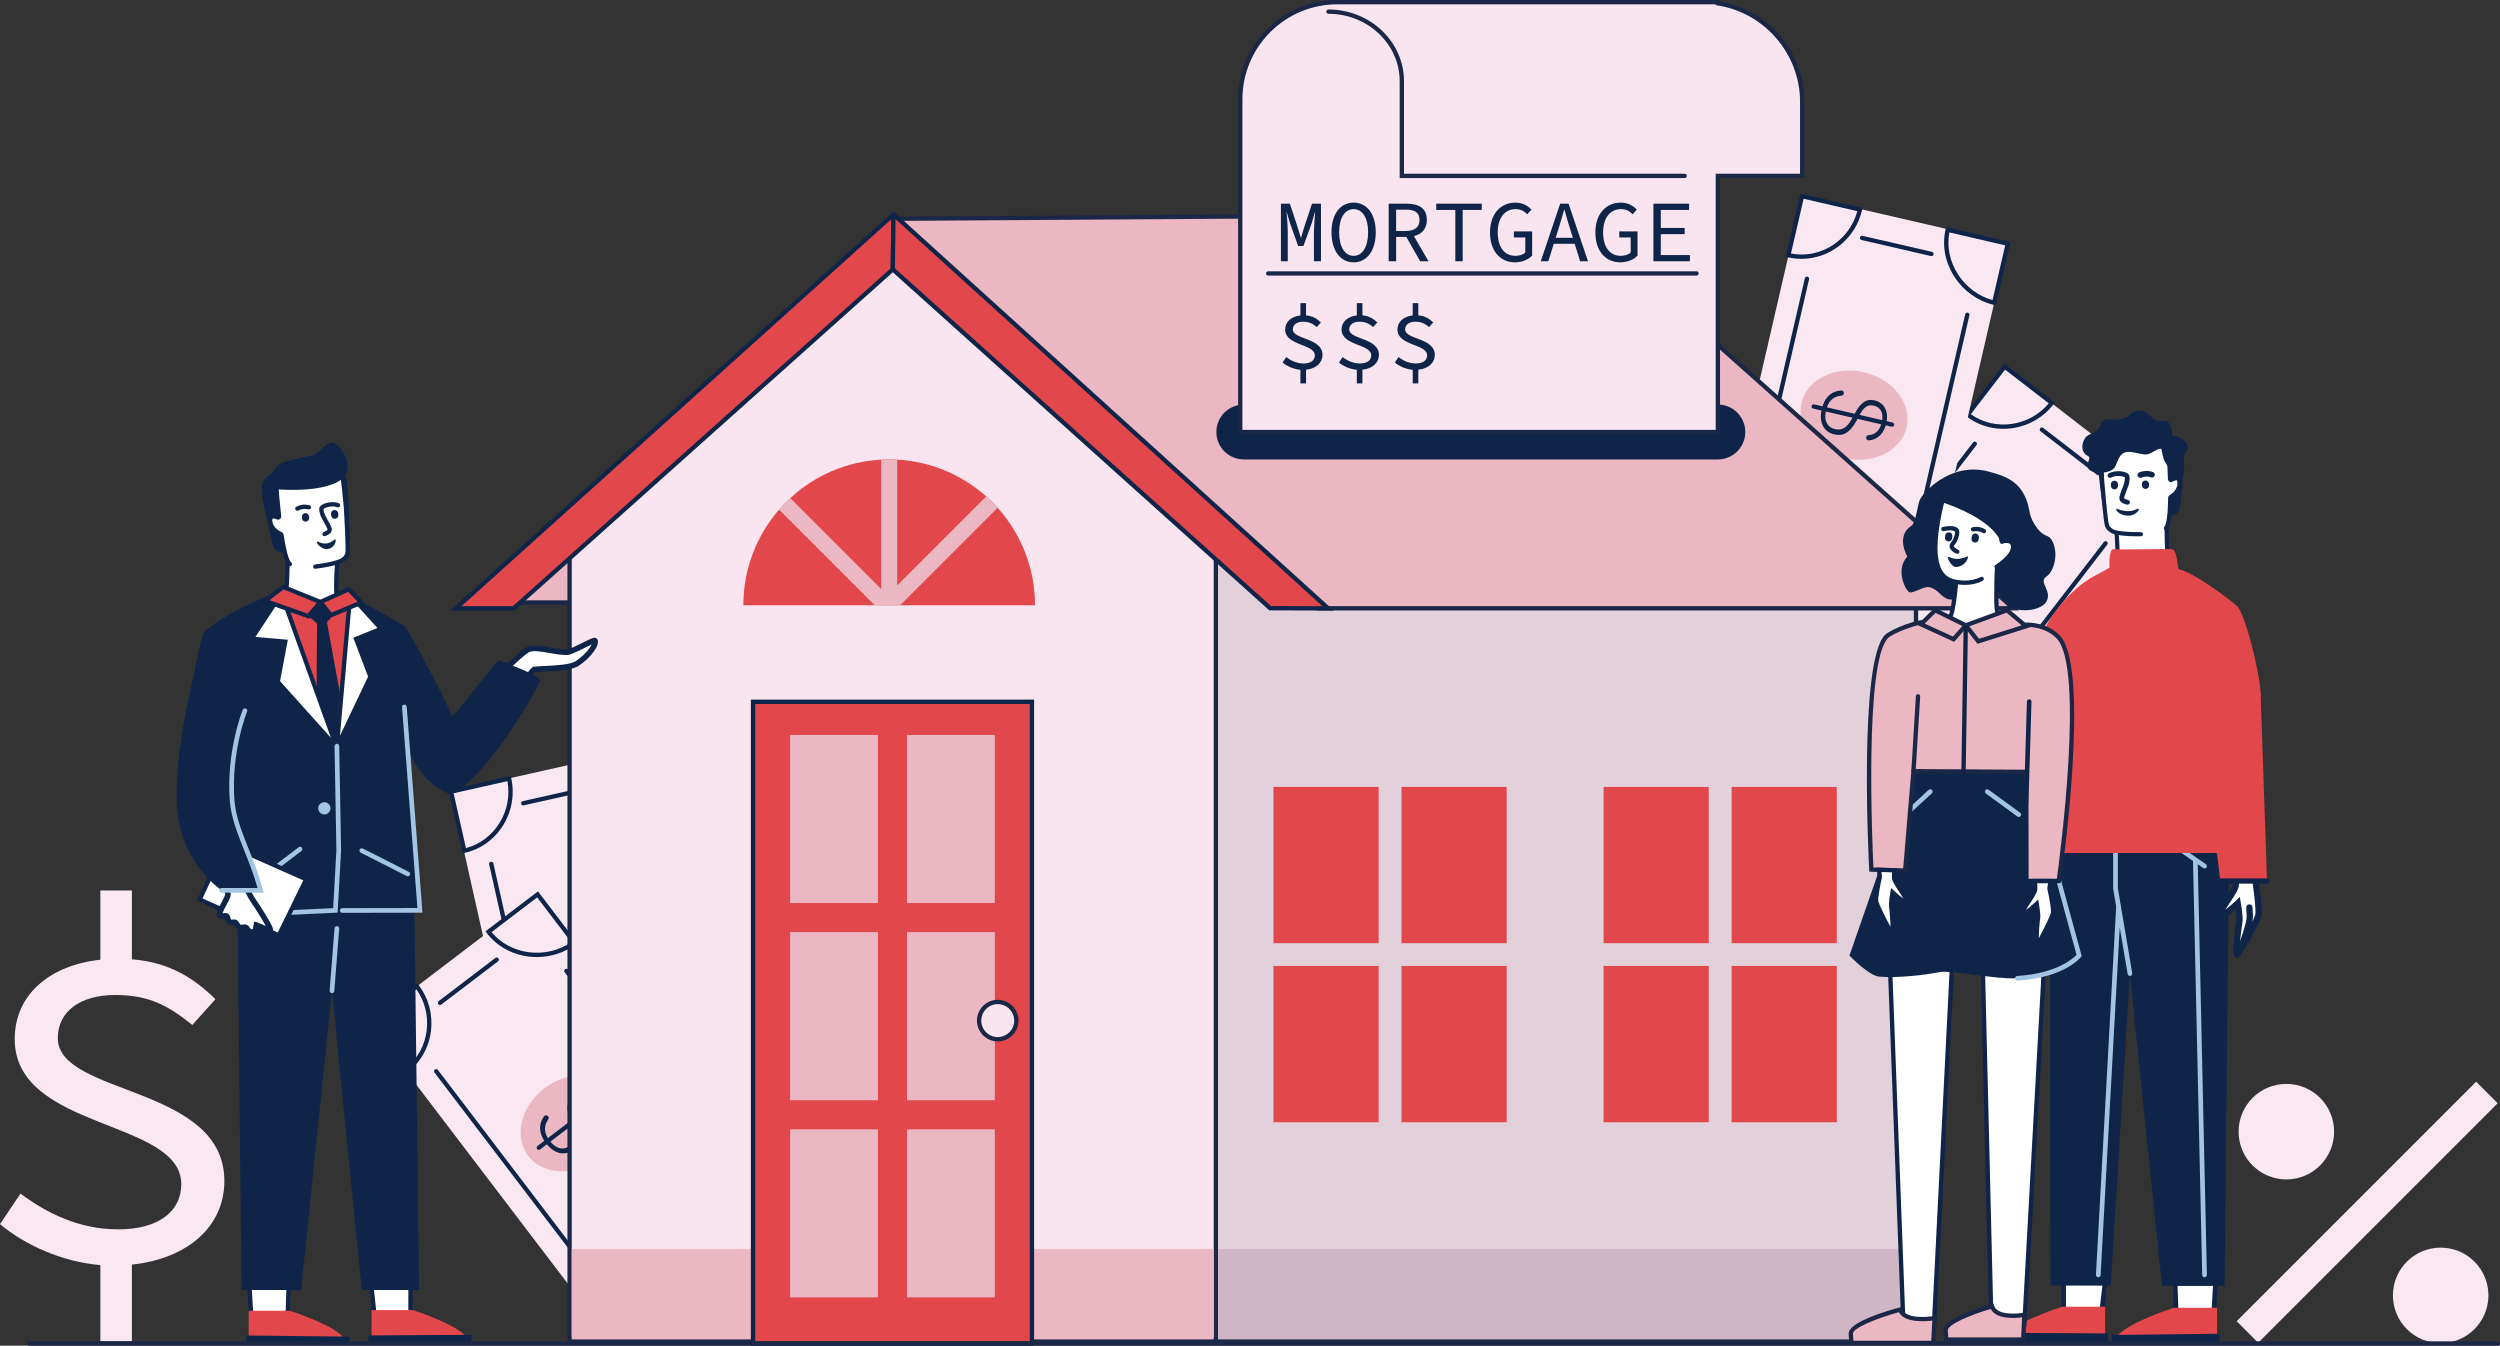 <?xml version="1.0" encoding="utf-8"?>
<!-- Generator: Adobe Illustrator 16.0.0, SVG Export Plug-In . SVG Version: 6.00 Build 0)  -->
<!DOCTYPE svg PUBLIC "-//W3C//DTD SVG 1.1//EN" "http://www.w3.org/Graphics/SVG/1.1/DTD/svg11.dtd">
<svg version="1.1" id="Слой" xmlns="http://www.w3.org/2000/svg" xmlns:xlink="http://www.w3.org/1999/xlink" x="0px" y="0px"
	 width="1736.637px" height="934.764px" viewBox="0 0 1736.637 934.764" enable-background="new 0 0 1736.637 934.764"
	 xml:space="preserve">
<rect x="0" y="0" width="1736.637" height="934.764" fill="#333333" stroke="none"/>
<g>
	
		<rect x="277.709" y="594.389" transform="matrix(0.219 0.976 -0.976 0.219 975.503 116.474)" fill="#F9E8F2" width="274.533" height="146.718"/>
	<path fill="#0E2549" d="M321.399,592.751l-9.883-43.983l43.253-9.718l0.329,1.463c2.517,11.201,0.561,22.796-5.508,32.649
		c-6.11,9.921-15.602,16.761-26.728,19.261L321.399,592.751z M315.101,551.038l8.561,38.102c9.701-2.573,17.96-8.761,23.373-17.55
		c5.391-8.753,7.3-18.977,5.438-28.949L315.101,551.038z"/>
	<path fill="#0E2549" d="M363.467,559.477c-0.686,0-1.305-0.474-1.462-1.171c-0.182-0.809,0.326-1.611,1.135-1.793l48.302-10.854
		c0.807-0.178,1.611,0.327,1.792,1.135c0.182,0.809-0.326,1.611-1.135,1.793l-48.302,10.854
		C363.687,559.465,363.576,559.477,363.467,559.477z"/>
	<path fill="#0E2549" d="M377.074,760.996c-0.686,0-1.305-0.474-1.462-1.171l-35.816-159.396c-0.182-0.809,0.326-1.611,1.135-1.793
		c0.805-0.176,1.61,0.327,1.792,1.135l35.816,159.396c0.182,0.809-0.326,1.611-1.135,1.793
		C377.294,760.984,377.183,760.996,377.074,760.996z"/>
</g>
<g>
	
		<rect x="260.946" y="701.583" transform="matrix(0.606 0.796 -0.796 0.606 773.536 -11.341)" fill="#F9E8F2" width="274.534" height="146.718"/>
	<path fill="#0E2549" d="M372.927,664.83c-1.865,0-3.737-0.113-5.604-0.343c-11.903-1.466-22.262-7.271-29.17-16.344l-0.909-1.193
		l36.464-27.765l27.31,35.868l-1.193,0.908C392.266,661.716,382.7,664.83,372.927,664.83z M341.471,647.501
		c6.398,7.751,15.649,12.706,26.218,14.008c10.365,1.273,20.886-1.287,29.106-7.05l-23.657-31.069L341.471,647.501z"/>
	<path fill="#0E2549" d="M281.899,745.751l-27.31-35.867l35.271-26.855l0.909,1.193c6.955,9.134,10.007,20.489,8.596,31.976
		c-1.421,11.564-7.2,21.737-16.272,28.645L281.899,745.751z M258.793,710.455l23.658,31.069
		c7.747-6.381,12.677-15.446,13.936-25.691c1.254-10.203-1.27-20.293-7.118-28.583L258.793,710.455z"/>
	<path fill="#0E2549" d="M305.655,698.11c-0.452,0-0.899-0.204-1.194-0.592c-0.502-0.658-0.375-1.6,0.285-2.102l39.388-29.99
		c0.659-0.503,1.6-0.374,2.102,0.285c0.502,0.658,0.375,1.6-0.285,2.102l-39.388,29.99
		C306.292,698.01,305.972,698.11,305.655,698.11z"/>
	<path fill="#0E2549" d="M492.407,805.939c-0.452,0-0.899-0.204-1.194-0.591l-98.969-129.979c-0.502-0.659-0.375-1.601,0.285-2.103
		c0.659-0.503,1.6-0.373,2.102,0.284l98.969,129.979c0.502,0.659,0.375,1.601-0.285,2.103
		C493.043,805.839,492.724,805.939,492.407,805.939z"/>
	<path fill="#0E2549" d="M401.985,875.637c-0.452,0-0.899-0.204-1.194-0.591l-98.969-129.98c-0.502-0.659-0.375-1.601,0.285-2.103
		c0.659-0.503,1.601-0.373,2.102,0.284l98.969,129.98c0.502,0.659,0.375,1.601-0.285,2.103
		C402.621,875.538,402.302,875.637,401.985,875.637z"/>
	
		<ellipse transform="matrix(0.606 0.796 -0.796 0.606 777.058 -8.417)" fill="#EAB7C2" cx="397.024" cy="779.959" rx="30.604" ry="37.505"/>
	<path fill="#0E2549" d="M419.94,762.509c-0.501-0.657-1.443-0.787-2.102-0.284l-3.336,2.541
		c-5.575-6.316-11.987-6.184-16.381-2.838c-4.879,3.715-5.082,8.521-1.79,16.674l-15.755,11.996
		c-2.871-4.729-2.541-9.072,0.26-12.998c0.456-0.638,0.447-1.498-0.028-2.122l0,0c-0.721-0.946-2.152-0.947-2.865,0.004
		c-3.047,4.068-4.396,9.949,0.166,16.995l-4.729,3.601c-0.659,0.502-0.787,1.443-0.285,2.103c0.295,0.387,0.742,0.591,1.194,0.591
		c0.317,0,0.636-0.1,0.908-0.307l4.692-3.572c6.135,7.464,13.245,7.702,18.308,3.847c4.236-3.226,7.108-7.722,2.143-19.419
		l13.436-10.23c2.926,4.538,2.457,8.383,0.17,11.615c-0.458,0.646-0.458,1.512,0.023,2.143c0.721,0.946,2.165,0.964,2.869,0.005
		c2.75-3.743,3.752-9.397-0.504-15.71l3.322-2.53C420.314,764.11,420.442,763.168,419.94,762.509z M400.519,764.761
		c3.646-2.777,7.759-2.164,11.438,1.942l-12.792,9.74C396.86,770.423,397.068,767.388,400.519,764.761z M395.748,795.945
		c-3.723,2.834-8.639,2.907-13.424-2.907l15.193-11.569C400.755,789.63,399.531,793.064,395.748,795.945z"/>
</g>
<g>
	
		<rect x="1229.588" y="334.824" transform="matrix(-0.611 0.792 -0.792 -0.611 2524.661 -425.116)" fill="#F9E8F2" width="274.534" height="146.718"/>
	<path fill="#0E2549" d="M1391.614,297.896c-9.328,0-18.263-2.999-25.658-8.7l-1.188-0.916l27.523-35.702l35.109,27.067
		l-0.916,1.188c-7.009,9.091-17.179,14.994-28.637,16.62C1395.76,297.749,1393.678,297.896,1391.614,297.896z M1368.993,287.713
		c8.177,5.82,18.213,8.221,28.435,6.77c10.178-1.445,19.263-6.507,25.745-14.311l-30.336-23.386L1368.993,287.713z"/>
	<path fill="#0E2549" d="M1457.605,330.155c-0.32,0-0.642-0.102-0.915-0.312l-39.208-30.227c-0.656-0.506-0.777-1.447-0.271-2.104
		c0.505-0.656,1.446-0.778,2.104-0.272l39.208,30.226c0.656,0.506,0.777,1.448,0.271,2.104
		C1458.499,329.955,1458.055,330.155,1457.605,330.155z"/>
	<path fill="#0E2549" d="M1362.885,508.307c-0.32,0-0.642-0.102-0.915-0.313c-0.656-0.505-0.777-1.447-0.271-2.104l99.745-129.386
		c0.506-0.656,1.447-0.777,2.104-0.272c0.656,0.506,0.777,1.448,0.271,2.104l-99.745,129.386
		C1363.778,508.106,1363.334,508.307,1362.885,508.307z"/>
	<path fill="#0E2549" d="M1272.057,439.138c-0.32,0-0.642-0.102-0.915-0.313c-0.656-0.505-0.777-1.447-0.271-2.104l99.746-129.385
		c0.505-0.657,1.447-0.777,2.104-0.272c0.656,0.506,0.777,1.448,0.271,2.104l-99.746,129.385
		C1272.95,438.937,1272.506,439.138,1272.057,439.138z"/>
</g>
<g>
	
		<rect x="1155.085" y="213.164" transform="matrix(-0.225 0.974 -0.974 -0.225 1862.396 -908.182)" fill="#F9E8F2" width="274.534" height="146.718"/>
	<path fill="#0E2549" d="M1386.377,212.088l-1.462-0.338c-11.022-2.546-20.98-9.675-27.322-19.558
		c-6.477-10.094-8.63-21.771-6.063-32.881l0.338-1.462l44.655,10.315L1386.377,212.088z M1354.144,161.455
		c-1.875,9.873,0.224,20.156,5.974,29.118c5.642,8.792,14.334,15.246,24.019,17.889l8.789-38.049L1354.144,161.455z"/>
	<path fill="#0E2549" d="M1251.449,179.814c-3.134,0-6.311-0.352-9.487-1.085l-1.461-0.337l10.146-43.924l43.193,9.978l-0.337,1.462
		C1288.841,166.087,1271.017,179.814,1251.449,179.814z M1244.105,176.116c20.424,3.906,40.604-8.967,46.11-29.429l-37.321-8.621
		L1244.105,176.116z"/>
	<path fill="#0E2549" d="M1341.72,177.916c-0.111,0-0.225-0.013-0.339-0.039l-48.236-11.143c-0.807-0.187-1.311-0.991-1.124-1.798
		s0.984-1.311,1.8-1.124l48.236,11.142c0.807,0.187,1.311,0.992,1.124,1.799C1343.021,177.447,1342.402,177.916,1341.72,177.916z"/>
	<path fill="#0E2549" d="M1329.835,379.333c-0.111,0-0.225-0.013-0.339-0.039c-0.807-0.187-1.311-0.992-1.124-1.799l36.771-159.179
		c0.187-0.807,0.985-1.31,1.8-1.124c0.807,0.187,1.311,0.992,1.124,1.799l-36.771,159.178
		C1331.136,378.864,1330.518,379.333,1329.835,379.333z"/>
	<path fill="#0E2549" d="M1218.448,354.296c-0.111,0-0.225-0.013-0.339-0.039c-0.807-0.187-1.311-0.992-1.124-1.799l36.771-159.179
		c0.187-0.806,0.986-1.313,1.8-1.124c0.807,0.186,1.311,0.991,1.124,1.799l-36.771,159.178
		C1219.749,353.827,1219.131,354.296,1218.448,354.296z"/>
	
		<ellipse transform="matrix(-0.225 0.974 -0.974 -0.225 1858.972 -900.872)" fill="#EAB7C2" cx="1287.732" cy="288.813" rx="30.604" ry="37.505"/>
	<path fill="#0E2549" d="M1314.673,293.498l-4.086-0.944c1.297-8.324-2.901-13.173-8.282-14.416
		c-5.976-1.38-9.803,1.535-13.972,9.275l-19.294-4.457c1.805-5.229,5.355-7.75,10.165-8.104c0.782-0.058,1.438-0.614,1.614-1.378
		c0.269-1.159-0.646-2.26-1.833-2.201c-5.076,0.254-10.463,2.975-12.968,10.985l-5.791-1.338c-0.814-0.188-1.613,0.317-1.8,1.125
		c-0.187,0.807,0.317,1.612,1.124,1.799l5.746,1.327c-1.823,9.488,2.535,15.11,8.736,16.542c5.188,1.199,10.482,0.543,16.312-10.756
		l16.451,3.8c-1.622,5.15-4.88,7.245-8.827,7.551c-0.79,0.062-1.455,0.614-1.633,1.387c-0.269,1.159,0.641,2.281,1.828,2.21
		c4.636-0.276,9.627-3.117,11.765-10.424l4.068,0.939c0.114,0.027,0.228,0.04,0.339,0.04c0.683,0,1.301-0.47,1.461-1.164
		C1315.983,294.489,1315.479,293.684,1314.673,293.498z M1301.657,281.792c4.466,1.032,6.622,4.587,5.813,10.041l-15.666-3.619
		C1294.964,282.595,1297.432,280.816,1301.657,281.792z M1274.619,298.044c-4.56-1.053-7.757-4.788-6.34-12.185l18.606,4.298
		C1282.676,297.862,1279.252,299.114,1274.619,298.044z"/>
</g>
<g>
	<polygon fill="#E2D0DA" points="1330.965,930.441 743.201,930.441 743.201,294.738 1330.965,395.382 	"/>
	<path fill="#1B2746" d="M1332.465,931.941H741.701V292.959l590.764,101.158V931.941z M744.701,928.941h584.764V396.647
		l-584.764-100.13V928.941z"/>
	<polygon fill="#EAB7C2" points="398.669,373.702 350.669,418.523 410.886,418.523 	"/>
	<path fill="#1B2746" d="M412.85,420.023h-65.985l52.598-49.114L412.85,420.023z M354.473,417.023h54.45l-11.047-40.528
		L354.473,417.023z"/>
	<polygon fill="#F9E5EF" points="620.141,185.029 395.671,385.147 395.671,930.441 844.612,930.441 844.612,385.147 	"/>
	<path fill="#1B2746" d="M846.112,931.941H394.171V384.475l0.502-0.447L620.142,183.02l0.998,0.89l224.972,200.565V931.941z
		 M397.171,928.941h445.941V385.82l-222.97-198.78L397.171,385.82V928.941z"/>
	<path fill="#E2474B" d="M356.847,422.557h-40.161l303.682-273.389c0.106-0.095,0.275-0.019,0.273,0.124l-0.456,37.831
		L356.847,422.557z"/>
	<path fill="#0E2549" d="M357.42,424.056h-44.642l306.587-276.003c0.489-0.443,1.195-0.554,1.799-0.279
		c0.603,0.272,0.986,0.876,0.978,1.538l-0.464,38.489l-0.493,0.44L357.42,424.056z M320.594,421.056h35.68l262.419-234.612
		l0.411-34.121L320.594,421.056z"/>
	<path fill="#EAB7C2" d="M622.921,151.941l468.75-3.024l306.907,273.639H915.754L622.524,152.97
		C622.127,152.606,622.382,151.944,622.921,151.941z"/>
	<path fill="#1B2746" d="M1402.515,424.056H915.169l-0.431-0.396L621.509,154.074c-0.637-0.584-0.848-1.485-0.537-2.293
		s1.073-1.334,1.939-1.34l469.327-3.027l0.431,0.384L1402.515,424.056z M916.339,421.056h478.303L1091.104,150.42l-465.867,3.006
		L916.339,421.056z"/>
	<path fill="#E2474B" d="M882.296,422.487l40.315,0.139L620.874,149.125c-0.088-0.08-0.23-0.019-0.231,0.101l-0.457,37.896
		L882.296,422.487z"/>
	<path fill="#0E2549" d="M926.516,424.139l-44.797-0.154l-0.425-0.382L618.677,187.784l0.465-38.576
		c0.008-0.645,0.395-1.227,0.986-1.483c0.591-0.257,1.28-0.142,1.756,0.292L926.516,424.139z M882.873,420.989l35.836,0.123
		L622.106,152.266l-0.412,34.195L882.873,420.989z M619.867,150.236c0.001,0.001,0.003,0.004,0.005,0.005L619.867,150.236z"/>
	<rect x="397.171" y="867.618" fill="#EAB7C2" width="445.897" height="62.823"/>
	<rect x="846.112" y="867.618" fill="#CEB6C5" width="483.265" height="62.823"/>
	<rect x="884.629" y="546.63" fill="#E2474B" width="73.06" height="108.563"/>
	<rect x="973.57" y="546.63" fill="#E2474B" width="73.059" height="108.563"/>
	<rect x="884.629" y="671.008" fill="#E2474B" width="73.06" height="108.563"/>
	<rect x="973.57" y="671.008" fill="#E2474B" width="73.059" height="108.563"/>
	<rect x="1113.94" y="546.63" fill="#E2474B" width="73.059" height="108.563"/>
	<rect x="1202.882" y="546.63" fill="#E2474B" width="73.059" height="108.563"/>
	<rect x="1113.94" y="671.008" fill="#E2474B" width="73.059" height="108.563"/>
	<rect x="1202.882" y="671.008" fill="#E2474B" width="73.059" height="108.563"/>
	<rect x="523.083" y="487.5" fill="#E2474B" width="193.765" height="445.766"/>
	<path fill="#0E2549" d="M718.347,934.764H521.583V486h196.765V934.764z M524.583,931.764h190.765V489H524.583V931.764z"/>
	<rect x="548.876" y="510.557" fill="#EAB7C2" width="61" height="116.764"/>
	<rect x="630.053" y="510.557" fill="#EAB7C2" width="61" height="116.764"/>
	<rect x="548.876" y="647.512" fill="#EAB7C2" width="61" height="116.764"/>
	<rect x="630.053" y="647.512" fill="#EAB7C2" width="61" height="116.764"/>
	<rect x="548.876" y="784.467" fill="#EAB7C2" width="61" height="116.763"/>
	<rect x="630.053" y="784.467" fill="#EAB7C2" width="61" height="116.763"/>
	<path fill="#E2474B" d="M718.967,420.439h-202.59c0-25.4,9.35-48.62,24.81-66.4c2.44-2.82,5.04-5.5,7.79-8.02
		c16.78-15.51,38.8-25.4,63.11-26.72c1.84-0.1,3.71-0.15,5.58-0.15c1.88,0,3.74,0.05,5.59,0.15c23.7,1.29,45.21,10.72,61.82,25.54
		c2.79,2.48,5.43,5.11,7.91,7.89C709.147,370.669,718.967,394.409,718.967,420.439z"/>
	<path fill="#EAB7C2" d="M692.987,352.729l-67.71,67.71h-17.69l-66.4-66.4c2.44-2.82,5.04-5.5,7.79-8.02l63.11,63.11v-89.83h11.17
		v87.36l61.82-61.82C687.867,347.319,690.507,349.949,692.987,352.729z"/>
	<circle fill="#F9E5EF" cx="693.082" cy="708.97" r="12.941"/>
	<path fill="#1B2746" d="M693.083,723.412c-7.963,0-14.441-6.479-14.441-14.441s6.478-14.441,14.441-14.441
		s14.441,6.479,14.441,14.441S701.045,723.412,693.083,723.412z M693.083,697.529c-6.309,0-11.441,5.133-11.441,11.441
		s5.132,11.441,11.441,11.441s11.441-5.133,11.441-11.441S699.391,697.529,693.083,697.529z"/>
</g>
<g>
	<polygon fill="#FFFFFF" points="285.17,892.409 285.137,913.134 260.095,913.134 258.006,893.47 	"/>
	<path fill="#0E2549" d="M286.635,914.634h-27.889l-2.4-22.601l30.327-1.185L286.635,914.634z M261.444,911.634h22.195l0.028-17.666
		l-24,0.938L261.444,911.634z"/>
	<path fill="#E2474B" d="M286.562,910.034c0,0,37.559,11.921,38.854,21.745h-67.346v-21.745H286.562z"/>
	<polygon fill="#FFFFFF" points="200.545,892.681 199.851,912.969 174.437,912.969 173.232,892.244 	"/>
	<path fill="#0E2549" d="M201.301,914.469h-28.28l-1.38-23.751l30.455,0.486L201.301,914.469z M175.853,911.469h22.549l0.592-17.313
		l-24.17-0.387L175.853,911.469z"/>
	<path fill="#E2474B" d="M201.262,910.496c0,0,37.558,11.921,38.854,21.744h-67.346v-21.744H201.262z"/>
	<polygon fill="#0E2549" points="242.566,928.507 242.566,934.156 171.011,934.156 171.011,927.699 	"/>
	<polygon fill="#0E2549" points="255.965,927.673 255.965,933.695 327.52,933.695 327.52,927.237 	"/>
	<polygon fill="#0E2549" points="164.278,564.587 165.317,662.183 165.933,720.342 167.802,896.102 209.162,896.102 
		227.663,716.825 230.611,688.241 251.313,896.102 291.127,896.102 287.905,633.441 283.498,585.177 227.627,575.528 
		205.997,571.79 	"/>
	<path fill="#FFFFFF" d="M234.993,382.225c0,0-2.926,30.726-0.468,34.124c2.458,3.398,16.646,9.659,16.646,9.659l-23.788,69.941
		l-50.798-4.91l-3.293-52.001c0,0,23.186-18.888,24.585-22.768c1.936-5.368,1.941-34.046,1.941-34.046H234.993z"/>
	<path fill="#0E2549" d="M228.421,497.556l-53.251-5.146l-3.423-54.047l0.599-0.487c11.239-9.156,23.334-19.931,24.121-22.113
		c1.515-4.201,1.851-25.634,1.852-33.538c0-0.828,0.672-1.5,1.5-1.5c0,0,0,0,0,0c0.828,0,1.5,0.672,1.5,1.5
		c0,2.962-0.062,29.098-2.03,34.555c-1.402,3.888-19.449,18.842-24.45,22.934l3.164,49.956l48.344,4.672l22.966-67.524
		c-3.717-1.697-13.75-6.475-16.003-9.589c-2.588-3.578-0.509-27.806,0.19-35.146c0.079-0.825,0.817-1.438,1.635-1.351
		c0.825,0.079,1.43,0.81,1.351,1.635c-1.399,14.695-2.059,31.095-0.743,33.107c1.614,2.229,10.692,6.804,16.034,9.162l1.257,0.555
		L228.421,497.556z"/>
	<path fill="#FFFFFF" d="M366.465,451.423c-7.771,4.389-38.621,37.013-38.621,37.013l22.14,10.572c0,0,17.959-33.548,21.139-33.976
		c5.972-0.804,24.032-0.263,29.861-4.167c8.818-5.906,13.375-13.43,12.324-15.772c-0.567-1.263-15.854,7.901-19.209,7.989
		C384.624,453.329,372.004,448.295,366.465,451.423z"/>
	<path fill="#0E2549" d="M350.814,501.54l-26.187-12.505l1.817-1.922c1.268-1.341,31.141-32.886,39.073-37.366l0,0
		c3.891-2.198,10.017-1.116,16.503,0.027c4.117,0.727,8.374,1.48,12.027,1.382c1.261-0.033,6.678-2.727,9.915-4.336
		c6.907-3.434,8.517-4.128,9.882-3.635c0.552,0.197,0.985,0.594,1.221,1.119c1.737,3.87-4.342,12.357-13.009,18.162
		c-4.669,3.127-15.2,3.617-23.662,4.011c-2.763,0.128-5.17,0.241-6.746,0.43c-2.456,1.901-11.992,18.115-19.966,33.011
		L350.814,501.54z M331.065,487.84l18.091,8.638c17.653-32.811,20.697-33.219,21.709-33.355c1.729-0.232,4.334-0.353,7.35-0.494
		c7.136-0.332,17.92-0.834,21.697-3.364c6.178-4.137,9.814-8.877,11.098-11.572c-1.559,0.7-3.639,1.734-5.333,2.578
		c-5.859,2.913-9.559,4.686-11.529,4.738c-4.036,0.098-8.492-0.681-12.797-1.439c-5.532-0.976-11.252-1.985-13.939-0.468
		C361.789,456.277,342.149,476.203,331.065,487.84z"/>
	<path fill="#E2474B" d="M258.913,423.266c15.354,5.603,11.645,87.6,11.645,87.6c2.505,9.644,8.409,61.269,8.409,61.269
		l-107.611,21.45l-12.689-64.437c0,0-7.944-108.486,34.219-114.84c4.046-0.61,16.409,5.17,29.623,3.894
		c5.731-0.554,8.652,6.285,11.501-3.752C234.009,414.45,255.573,422.046,258.913,423.266z"/>
	<path fill="#0E2549" d="M233.915,521.537l10.218-105.288c7.038,0,37.118,18.928,37.118,18.928
		c0.476-0.974,25.665,45.031,32.612,62.16c0.801,1.977,32.7-40.848,32.493-38.486c0,0,28.918,9.899,28.764,13.647
		c-0.155,3.748-36.312,67.166-60.77,78.712c-4.534,2.14-30.331-14.351-31.678-38.876l3.324,60.48l5.719,59.565l-53.96,0.086
		l-2.52-50.404L233.915,521.537z"/>
	<path fill="#0E2549" d="M195.513,412.27l39.156,111.51c0.104,8.889,1.667,44.566,0.004,82.352
		c-0.759,17.249-1.751,30.364-1.751,27.3c0-1.243-74.851-0.965-74.851-0.965l-2.311-25.36c0,0-24.945-17.26-24.945-66.132
		c0-54.763,2.99-73.368,10.276-100.846C142.143,436.161,181.181,412.27,195.513,412.27z"/>
	<path fill="#0E2549" d="M217.494,322.789c6.395-0.138,21.925-0.672,23.373,10.614c1.652,12.873,1.602,29.703,1.426,38.584
		c-0.069,3.505-2.691,6.425-6.161,6.871l-38.867,4.987c-3.561,0.457-6.898-1.833-7.758-5.327c-2.895-11.758-8.8-36.683-7.874-40.674
		C184.784,324.263,207.369,323.006,217.494,322.789z"/>
	<path fill="#FFFFFF" d="M201.352,391.867c-2.378-1.912-4.326-10.43-5.828-20.24c-0.043-0.284-0.229-0.521-0.485-0.632
		c-2.747-1.192-6.856-3.972-7.376-8.867c-0.45-4.241,2.721-3.747,5.297-2.693c0.459,0.188,0.94-0.198,0.883-0.706
		c-1.333-11.891-2.015-22.378-2.015-22.378l46.186-5.925c0,0,1.267,10.594,2.347,22.517c0.048,0.535,1.74,29.089,0.959,31.793
		c-0.425,1.473-1.434,2.78-2.868,3.922c0,0-2.653,2.804-19.439,4.958L201.352,391.867z"/>
	<path fill="#0E2549" d="M219.011,395.115c-0.743,0-1.389-0.553-1.486-1.31c-0.105-0.822,0.475-1.573,1.297-1.679
		c15.475-1.985,18.477-4.453,18.598-4.557l0.098-0.086c1.248-0.994,2.042-2.059,2.362-3.165c0.643-2.436-0.848-29.2-1.013-31.249
		c-0.83-9.165-1.781-17.627-2.166-20.965l-43.278,5.553c0.233,3.247,0.879,11.696,1.912,20.904c0.086,0.765-0.239,1.527-0.847,1.988
		c-0.606,0.458-1.389,0.561-2.093,0.274c-1.883-0.771-2.784-0.676-3.02-0.499c-0.136,0.102-0.334,0.563-0.219,1.645
		c0.486,4.575,4.695,6.873,6.482,7.649c0.737,0.32,1.249,0.986,1.371,1.781c2.37,15.488,4.486,18.656,5.285,19.298
		c0.646,0.519,0.748,1.464,0.229,2.109c-0.518,0.646-1.461,0.749-2.109,0.229c-1.521-1.222-3.824-4.714-6.315-20.82
		c-2.422-1.119-7.304-4.078-7.926-9.93c-0.215-2.033,0.256-3.499,1.401-4.359c1.093-0.822,2.647-0.938,4.634-0.35
		c-1.227-11.247-1.869-21.028-1.876-21.13l-0.091-1.406l49.084-6.297l0.18,1.502c0.013,0.106,1.282,10.752,2.351,22.561
		c0.025,0.271,1.795,29.269,0.907,32.344c-0.49,1.7-1.608,3.26-3.323,4.639c-0.786,0.718-4.611,3.309-20.234,5.313
		C219.139,395.111,219.074,395.115,219.011,395.115z"/>
	<path fill="#0E2549" d="M212.267,362.381c-1.292,0-2.387-0.995-2.489-2.305l-0.075-0.959c-0.108-1.377,0.92-2.58,2.297-2.688
		c1.364-0.107,2.58,0.919,2.688,2.297l0.075,0.959c0.108,1.376-0.92,2.579-2.297,2.687
		C212.398,362.379,212.333,362.381,212.267,362.381z"/>
	<path fill="#0E2549" d="M232.557,360.408c-1.25,0-2.329-0.934-2.479-2.205l-0.134-1.127c-0.163-1.371,0.816-2.614,2.188-2.777
		c1.375-0.169,2.615,0.816,2.777,2.188l0.134,1.127c0.163,1.371-0.816,2.615-2.188,2.777
		C232.755,360.403,232.655,360.408,232.557,360.408z"/>
	<path fill="#0E2549" d="M206.557,354.822c-0.527,0-1.038-0.278-1.313-0.771c-0.402-0.724-0.142-1.637,0.582-2.04
		c4.426-2.462,8.998-1.092,9.189-1.032c0.792,0.246,1.234,1.085,0.99,1.876c-0.244,0.79-1.08,1.233-1.871,0.992
		c-0.04-0.014-3.574-1.039-6.851,0.785C207.054,354.761,206.804,354.822,206.557,354.822z"/>
	<path fill="#0E2549" d="M225.413,372.462c-0.618,0-1.197-0.385-1.415-1.001c-0.275-0.781,0.134-1.638,0.916-1.913
		c1.113-0.396,2.326-1.116,2.55-1.509c0.038-0.732-0.028-0.902-2.324-5.112c-0.54-0.99-1.192-2.187-1.98-3.646l-0.051-0.104
		c-0.158-0.355-1.532-3.535-1.362-5.893c0.073-1.009,0.744-1.905,1.994-2.661c2.827-1.711,8.182-2.531,11.65-1.023
		c0.76,0.33,1.108,1.213,0.777,1.973c-0.33,0.76-1.213,1.109-1.974,0.778c-3.209-1.395-8.688,0.205-9.461,1.266
		c-0.043,1.352,0.769,3.54,1.096,4.294c0.772,1.432,1.413,2.606,1.944,3.581c2.512,4.606,2.774,5.088,2.682,6.782
		c-0.13,2.367-3.511,3.74-4.543,4.104C225.747,372.435,225.579,372.462,225.413,372.462z"/>
	<path fill="#A1C5E2" d="M178.702,614.04c-0.491,0-0.976-0.222-1.296-0.643c-0.543-0.716-0.404-1.736,0.312-2.279l29.707-22.566
		c0.713-0.544,1.734-0.405,2.279,0.311c0.543,0.716,0.404,1.736-0.312,2.279l-29.707,22.566
		C179.391,613.931,179.045,614.04,178.702,614.04z"/>
	<path fill="#A1C5E2" d="M283.273,608.733c-0.248,0-0.499-0.057-0.735-0.177l-31.961-16.224c-0.801-0.406-1.121-1.386-0.714-2.187
		c0.406-0.802,1.386-1.122,2.187-0.714l31.961,16.224c0.801,0.406,1.121,1.386,0.714,2.187
		C284.438,608.408,283.867,608.733,283.273,608.733z"/>
	<path fill="#FFFFFF" d="M243.271,413.124l21.464,23.712l-17.397,6.99l10.002,26.25l-22.995,48.292
		c-0.085,0.179-0.355,0.104-0.336-0.094L243.271,413.124z"/>
	<path fill="#0E2549" d="M234.188,519.969c-0.148,0-0.298-0.02-0.447-0.061c-0.786-0.217-1.301-0.963-1.224-1.774l9.562-108.563
		l25.214,27.854l-18.027,7.244l9.706,25.474l-23.271,48.87C235.417,519.609,234.822,519.969,234.188,519.969z M235.505,518.391
		l-0.001,0.016C235.504,518.401,235.505,518.396,235.505,518.391z M244.464,416.676l-8.316,94.419l19.563-41.084l-10.298-27.028
		l16.766-6.736L244.464,416.676z"/>
	<path fill="#FFFFFF" d="M195.513,412.27l-20.744,31.448l23.402,2.036l-5.255,27.841l39.708,44.24
		c0.264,0.295,0.74,0.004,0.599-0.365L195.513,412.27z"/>
	<path fill="#0E2549" d="M232.892,519.455c-0.514,0-1.021-0.213-1.384-0.618l-40.203-44.791l5.085-26.941l-24.259-2.109
		l23.783-36.055l38.722,108.023c0.309,0.807-0.014,1.752-0.778,2.219C233.558,519.366,233.223,519.455,232.892,519.455z
		 M231.807,517.961c0.005,0.015,0.01,0.029,0.016,0.044L231.807,517.961z M194.528,473.145l35.32,39.351L195.114,415.6
		l-17.706,26.842l22.544,1.961L194.528,473.145z"/>
	<path fill="#A1C5E2" d="M169.806,636.943c-0.864,0-1.583-0.681-1.624-1.552c-0.041-0.897,0.653-1.659,1.55-1.7l61.704-2.838
		c0.905-15.433,2.177-38.909,2.25-40.254l-1.303-72.295c-0.016-0.898,0.699-1.64,1.597-1.655c0.01-0.001,0.02-0.001,0.03-0.001
		c0.885,0,1.61,0.709,1.626,1.598l1.305,72.412l-0.003,0.059c-0.014,0.259-1.41,26.057-2.34,41.79l-0.086,1.462l-64.629,2.973
		C169.856,636.942,169.831,636.943,169.806,636.943z"/>
	<path fill="#A1C5E2" d="M225.31,565.766c-2.35,0-4.261-1.912-4.261-4.263c0-2.35,1.912-4.262,4.261-4.262
		c2.35,0,4.262,1.912,4.262,4.262C229.572,563.854,227.66,565.766,225.31,565.766z"/>
	<path fill="#A1C5E2" d="M237.756,634.093c-0.897,0-1.625-0.727-1.626-1.624c-0.001-0.898,0.726-1.628,1.624-1.63l52.207-0.083
		l-10.673-139.538c-0.069-0.896,0.602-1.678,1.498-1.746c0.881-0.067,1.677,0.602,1.746,1.498l10.94,143.034l-55.713,0.089
		C237.758,634.093,237.757,634.093,237.756,634.093z"/>
	<polygon fill="#E2474B" points="184.241,417.438 196.713,407.716 222.508,418.202 214.236,428.072 	"/>
	<path fill="#0E2549" d="M214.717,429.833l-33.556-11.897L196.475,406l28.504,11.588L214.717,429.833z M187.322,416.938
		l26.434,9.373l6.28-7.495l-23.084-9.385L187.322,416.938z"/>
	<polygon fill="#E2474B" points="250.995,418.546 242.294,409.328 222.508,418.202 229.967,427.302 	"/>
	<path fill="#0E2549" d="M229.514,429.116l-9.41-11.48l22.549-10.112l10.923,11.573L229.514,429.116z M224.911,418.769l5.509,6.72
		l17.993-7.492l-6.478-6.864L224.911,418.769z"/>
	<polygon fill="#0E2549" points="214.236,428.072 222.508,418.202 230.731,428.072 227.136,432.308 236.751,484.934 233.224,517.47 
		219.894,480.284 220.237,433.116 	"/>
	<path fill="#0E2549" d="M190.563,339.762c0,0,36.528,3.764,48.435-8.351c6.793-6.913-1.704-22.839-7.958-23.867
		c-4.707-0.773-9.598,8.201-14.543,8.912c-3.805,0.547-12.75,2.838-17.656,4.08C188.891,323.053,185.394,334.07,190.563,339.762z"/>
	<polygon fill="#FFFFFF" points="156.794,586.044 212.711,610.801 193.662,649.731 138.674,624.803 	"/>
	<path fill="#0E2549" d="M194.369,651.699l-57.696-26.156l19.385-41.465l58.685,25.983L194.369,651.699z M140.676,624.064
		l52.279,23.699l17.724-36.222l-53.148-23.53L140.676,624.064z"/>
	<path fill="#FFFFFF" d="M163.657,593.584c1.069,9.281,7.787,25.704,12.714,32.721c2.418,3.442,10.497,15.974,11.365,19.164
		c0.526,1.935-9.199-2.814-9.647-2.927l-0.598,3.645c0,0-1.93,1.864-3.635,1.138c-1.46-0.622-2.187-2.927-3.594-3.276
		c-0.129-0.031-2.824,0.405-3.766,0.172c-1.193-0.296-2.105-2.7-2.975-3.43c-0.639-0.537-2.942,0.404-3.969-0.271
		c-1.646-1.08-1.016-3.378-2.168-4.171c-1.085-0.747-2.739,0.821-4.578-0.573c-1.797-1.363,5.714-12.077,5.572-14.505
		c-0.498-8.513-34.932-55.965-17.884-88.57C148.139,518.083,160.042,562.193,163.657,593.584z"/>
	<path fill="#0E2549" d="M174.701,649.423c-0.516,0-1.054-0.095-1.599-0.327c-1.165-0.496-1.919-1.472-2.525-2.256
		c-0.202-0.261-0.485-0.627-0.687-0.822c-1.793,0.206-3,0.283-3.857,0.071c-1.475-0.365-2.37-1.759-3.089-2.878
		c-0.126-0.196-0.291-0.452-0.433-0.654c-0.155,0.014-0.33,0.032-0.467,0.048c-1.08,0.117-2.423,0.264-3.549-0.475
		c-1.542-1.013-1.901-2.563-2.139-3.588c-0.03-0.129-0.067-0.29-0.105-0.434c-0.065,0.011-0.131,0.022-0.19,0.033
		c-1.005,0.18-2.688,0.48-4.418-0.831c-2.326-1.765-0.475-5.292,2.329-10.631c0.961-1.831,2.414-4.599,2.484-5.369
		c-0.102-1.671-2.474-6.487-5.221-12.064c-8.974-18.219-25.678-52.131-12.446-77.438c1.939-3.709,4.224-4.136,5.801-3.847
		c9.712,1.803,18.458,43.486,20.981,65.401l0,0c1.054,9.155,7.687,25.157,12.376,31.835c1.736,2.473,10.619,15.987,11.647,19.766
		c0.237,0.871-0.022,1.761-0.678,2.321c-1.281,1.098-3.188,0.724-9.329-1.98l-0.299,1.824l-0.459,0.444
		C178.595,647.799,176.838,649.423,174.701,649.423z M170.26,642.121c0.158,0,0.295,0.017,0.457,0.056
		c1.39,0.345,2.232,1.434,2.908,2.308c0.315,0.408,0.747,0.966,0.988,1.069c0.186,0.08,0.679-0.13,1.097-0.405l0.818-4.988
		l2.034,0.515c0.239,0.061,0.409,0.136,1.394,0.577c2.069,0.929,3.574,1.558,4.666,1.977c-2.411-4.528-7.513-12.521-9.826-15.815
		c-4.974-7.083-11.905-23.653-13.051-33.608l0,0c-3.658-31.763-13.033-61.159-17.857-62.055c-0.332-0.06-0.974,0.485-1.684,1.844
		c-12.326,23.574,3.816,56.346,12.488,73.951c3.59,7.289,5.47,11.205,5.611,13.613c0.088,1.502-0.996,3.648-2.92,7.313
		c-0.936,1.781-2.408,4.586-2.818,5.98c0.196-0.003,0.451-0.036,0.82-0.102c0.788-0.142,1.979-0.353,3.092,0.412
		c1.14,0.784,1.424,2.013,1.632,2.91c0.148,0.639,0.247,0.994,0.422,1.172c0.254,0.025,0.771-0.033,1.095-0.069
		c1.033-0.112,2.206-0.241,3.135,0.54c0.56,0.471,0.979,1.123,1.423,1.813c0.246,0.384,0.643,1.001,0.886,1.234
		c0.363,0.027,1.17-0.033,2.395-0.174C169.826,642.147,170.059,642.121,170.26,642.121z M160.451,638.833L160.451,638.833
		L160.451,638.833z"/>
	<path fill="#0E2549" d="M154.009,618.474c0,0-26.184-16.941-30.561-53.168s11.375-96.791,11.375-96.791l31.615,31.131
		c0,0-7.159,49.146-4.77,60.391s19.366,58.438,19.366,58.438H154.009z"/>
	<path fill="#A1C5E2" d="M183.149,620.101h-29.14c-0.898,0-1.626-0.729-1.626-1.627s0.728-1.627,1.626-1.627h24.897
		c-2.687-9.599-6.054-18.058-9.317-26.257c-4.682-11.765-9.105-22.877-9.97-34.395c-2.584-34.398,8.892-62.855,9.008-63.139
		c0.341-0.831,1.29-1.228,2.122-0.888c0.831,0.341,1.229,1.29,0.888,2.121c-0.113,0.277-11.298,28.06-8.774,61.661
		c0.828,11.021,4.961,21.408,9.748,33.436c3.528,8.865,7.176,18.031,9.996,28.67L183.149,620.101z"/>
	<path fill="#0E2549" d="M220.134,376.366c-0.311,1.415,3.864,5.68,7.45,5.038c5.853-1.048,6.33-7.302,4.99-6.714
		c-0.525,0.23-2.27,2.289-5.798,2.814C222.971,378.07,220.343,375.416,220.134,376.366z"/>
	<path fill="#A1C5E2" d="M230.613,689.868c-0.043,0-0.086-0.002-0.129-0.006c-0.896-0.07-1.564-0.853-1.494-1.748l3.397-43.271
		c0.07-0.896,0.853-1.572,1.749-1.494c0.896,0.07,1.564,0.853,1.494,1.748l-3.397,43.271
		C232.166,689.22,231.454,689.868,230.613,689.868z"/>
</g>
<g>
	<polygon fill="#FFFFFF" points="1433.493,890.209 1433.528,909.913 1460.098,909.913 1462.313,891.218 	"/>
	<path fill="#0E2549" d="M1461.543,911.54h-29.639l-0.041-23.015l32.273,1.13L1461.543,911.54z M1435.152,908.286h23.5l1.838-15.504
		l-25.367-0.888L1435.152,908.286z"/>
	<path fill="#E2474B" d="M1432.384,907.752c0,0-39.452,12.522-40.812,22.841h70.741v-22.841H1432.384z"/>
	<polygon fill="#FFFFFF" points="1510.905,889.691 1511.622,910.676 1537.893,910.676 1539.137,889.239 	"/>
	<path fill="#0E2549" d="M1539.428,912.303h-29.378l-0.827-24.212l31.64-0.507L1539.428,912.303z M1513.194,909.049h23.163
		l1.054-18.156l-24.823,0.397L1513.194,909.049z"/>
	<path fill="#E2474B" d="M1510.152,908.411c0,0-39.452,12.522-40.813,22.842h70.742v-22.842H1510.152z"/>
	<polygon fill="#0E2549" points="1466.766,927.332 1466.766,933.265 1541.928,933.265 1541.928,926.481 	"/>
	<polygon fill="#0E2549" points="1464.523,926.282 1464.523,932.606 1389.361,932.606 1389.361,925.823 	"/>
	<polygon fill="#0E2549" points="1501.852,893.293 1545.299,893.293 1549.003,545.064 1423.769,566.691 1424.39,893.03 
		1466.211,893.03 1479.568,676.3 1474.557,628.72 	"/>
	<path fill="#FFFFFF" d="M1469.569,361.44c0,0,2.944,30.924,0.471,34.344c-2.475,3.42-17.249,10.525-17.249,10.525l24.436,69.59
		l51.127-4.941l3.314-52.337c0,0-23.336-19.01-24.744-22.915c-1.947-5.402-1.953-34.266-1.953-34.266H1469.569z"/>
	<path fill="#0E2549" d="M1476.232,477.442l-25.235-74.615l1.529-0.372c6.085-1.48,14.856-5.453,16.348-7.514
		c1.338-1.979,0.676-18.52-0.737-33.364c-0.075-0.791,0.505-1.494,1.296-1.569c0.795-0.07,1.493,0.505,1.569,1.296
		c0.703,7.382,2.794,31.744,0.204,35.325c-2.305,3.184-12.576,6.142-16.944,7.279l23.961,70.45l48.772-4.715l3.19-50.375
		c-4.992-4.082-23.207-19.17-24.615-23.074c-2.01-5.575-2.038-33.566-2.039-34.754c0-0.795,0.645-1.439,1.439-1.439
		c0.794,0,1.438,0.644,1.439,1.438c0.001,7.959,0.34,29.541,1.867,33.779c0.878,2.433,14.738,14.497,24.3,22.286l0.573,0.467
		l-0.046,0.739l-3.393,53.561L1476.232,477.442z"/>
	<path fill="#0E2549" d="M1478.8,300.286c-6.394,0.759-21.946,2.404-21.808,13.854c0.158,13.061,2.567,29.828,3.987,38.655
		c0.561,3.484,3.582,6.027,7.104,5.984l39.436-0.478c3.613-0.043,6.618-2.794,6.985-6.396c1.236-12.124,3.629-37.793,2.146-41.641
		C1511.606,297.171,1488.921,299.084,1478.8,300.286z"/>
	<path fill="#FFFFFF" d="M1504.569,366.871c2.103-2.239,2.851-11.001,2.972-20.989c0.003-0.289,0.155-0.552,0.395-0.698
		c2.57-1.573,6.276-4.919,6.108-9.872c-0.146-4.29-3.236-3.352-5.656-1.942c-0.433,0.252-0.965-0.065-0.979-0.58
		c-0.338-12.038-1.128-22.586-1.128-22.586l-46.862,0.568c0,0,0.223,10.736,0.818,22.771c0.026,0.54,2.342,29.236,3.499,31.822
		c0.631,1.408,1.819,2.569,3.408,3.507c0,0,3.037,2.423,20.069,2.216L1504.569,366.871z"/>
	<path fill="#0E2549" d="M1485.179,372.545c-14.182,0-17.998-1.892-18.825-2.462c-1.89-1.127-3.215-2.515-3.937-4.128
		c-1.328-2.969-3.61-32.069-3.624-32.342c-0.59-11.917-0.816-22.704-0.818-22.812l-0.03-1.457l49.676-0.602l0.102,1.353
		c0.007,0.102,0.742,9.996,1.096,21.417c1.919-0.893,3.496-1.009,4.697-0.344c1.24,0.685,1.904,2.063,1.974,4.094
		c0.2,5.912-4.268,9.533-6.507,10.97c-0.224,16.409-2.021,20.203-3.358,21.627c-0.548,0.581-1.461,0.61-2.043,0.063
		c-0.582-0.546-0.61-1.461-0.064-2.042c0.712-0.758,2.388-4.225,2.58-20.018c0.009-0.786,0.414-1.502,1.085-1.913
		c1.683-1.03,5.577-3.928,5.419-8.59c-0.035-1.05-0.281-1.552-0.481-1.662c-0.271-0.15-1.209-0.126-3.003,0.92
		c-0.641,0.372-1.412,0.381-2.061,0.021c-0.652-0.363-1.07-1.057-1.09-1.811c-0.265-9.38-0.81-17.941-1.03-21.163l-44.037,0.533
		c0.083,3.336,0.321,11.957,0.782,21.272c0.118,2.008,2.406,29.031,3.375,31.304c0.479,1.069,1.43,2.029,2.824,2.851l0.167,0.115
		c0.074,0.042,3.407,2.079,19.149,1.901c0.821,0.007,1.453,0.629,1.463,1.427c0.009,0.799-0.63,1.453-1.428,1.462
		C1486.524,372.541,1485.839,372.545,1485.179,372.545z M1508.986,345.896c0,0.001,0,0.001,0,0.002
		C1508.986,345.898,1508.986,345.897,1508.986,345.896z M1508.854,332.748c0,0.001,0,0.001,0,0.002
		C1508.854,332.749,1508.854,332.749,1508.854,332.748z"/>
	<path fill="#0E2549" d="M1490.408,339.645c-1.287,0-2.368-1.002-2.448-2.305l-0.06-0.967c-0.084-1.354,0.945-2.519,2.299-2.602
		c1.346-0.082,2.518,0.945,2.602,2.299l0.061,0.967c0.083,1.354-0.946,2.519-2.3,2.602
		C1490.51,339.644,1490.459,339.645,1490.408,339.645z"/>
	<path fill="#0E2549" d="M1468.822,339.965c-1.331,0-2.424-1.063-2.454-2.4l-0.025-1.143c-0.029-1.356,1.045-2.479,2.4-2.509
		c1.37-0.039,2.479,1.044,2.51,2.399l0.025,1.143c0.029,1.356-1.045,2.479-2.4,2.509
		C1468.859,339.965,1468.841,339.965,1468.822,339.965z"/>
	<path fill="#0E2549" d="M1486.779,331.946c-0.742,0-1.454-0.421-1.786-1.137c-0.454-0.98-0.036-2.141,0.941-2.601
		c0.19-0.09,4.726-2.174,9.66-0.272c1.012,0.39,1.516,1.527,1.126,2.54c-0.391,1.013-1.529,1.516-2.54,1.126
		c-3.333-1.286-6.552,0.151-6.584,0.167C1487.332,331.889,1487.054,331.946,1486.779,331.946z"/>
	<path fill="#0E2549" d="M1485.681,353.49c0.755,1.084-2.979,4.876-7.373,4.736c-7.17-0.229-9.45-5.113-7.714-4.787
		c0.682,0.128,3.299,1.574,7.591,1.627C1482.814,355.125,1485.175,352.762,1485.681,353.49z"/>
	<path fill="#0E2549" d="M1477.902,350.561c-0.109,0-0.219-0.011-0.33-0.033c-1.413-0.286-4.752-1.205-5.218-3.567
		c-0.338-1.718-0.142-2.238,1.73-7.22c0.392-1.043,0.865-2.301,1.433-3.831c0.303-1.096,0.677-3.129,0.494-4.314
		c-1.021-0.911-6.487-1.668-9.396,0.114c-0.782,0.478-1.799,0.232-2.276-0.547s-0.233-1.798,0.546-2.276
		c3.282-2.011,8.798-1.946,11.888-0.623c1.398,0.599,2.222,1.432,2.446,2.477c0.507,2.361-0.426,5.755-0.534,6.134l-0.04,0.123
		c-0.58,1.564-1.063,2.847-1.461,3.908c-1.649,4.388-1.725,4.649-1.602,5.306c0.314,0.341,1.56,0.849,2.648,1.071
		c0.895,0.184,1.473,1.058,1.291,1.952C1479.361,350.02,1478.673,350.561,1477.902,350.561z"/>
	<path fill="#A1C5E2" d="M1530.473,603.002c0.282,0.196,0.604,0.29,0.925,0.29c0.515,0,1.022-0.245,1.338-0.701
		c0.512-0.738,0.328-1.751-0.411-2.263l-6.443-4.464h-0.001l-19.856-13.755c-0.736-0.512-1.751-0.329-2.263,0.411
		c-0.512,0.738-0.328,1.751,0.411,2.263l19.204,13.303l6.396,287.583c0.02,0.886,0.744,1.591,1.625,1.591
		c0.013,0,0.024-0.001,0.037-0.001c0.898-0.02,1.61-0.764,1.59-1.662l-6.345-285.222L1530.473,603.002z"/>
	<path fill="#A1C5E2" d="M1481.172,676.029l-7.892-46.573l0.013-0.234c0.018-0.313-0.06-0.606-0.199-0.862l-1.921-11.34v-28.318
		c0-0.898-0.729-1.627-1.627-1.627s-1.627,0.729-1.627,1.627v28.592l2.093,12.351l-14.058,255.901
		c-0.05,0.896,0.638,1.664,1.535,1.713c0.03,0.002,0.061,0.003,0.091,0.003c0.857,0,1.574-0.671,1.622-1.538l13.271-241.561
		l5.492,32.41c0.135,0.794,0.822,1.355,1.602,1.355c0.09,0,0.182-0.008,0.273-0.023
		C1480.726,677.753,1481.322,676.915,1481.172,676.029z"/>
	<path fill="#0E2549" d="M1419.511,662.628c-0.029,0-0.06,0-0.09-0.001c-1.141-0.041-2.112-0.44-3.916-4.464
		c-1.203-1.943-11.144-18.104-12.813-24.211c-1.079-3.944,1.055-19.09,1.535-22.362l6.872-125.345l30.648,10.243l-0.32,1.855
		c-7.54,43.646-18.77,109.888-18.806,113.487c0.009,1.749,3.386,6.837,5.62,10.204c3.81,5.739,5.777,8.843,5.358,11.173
		c-0.194,1.079-0.906,1.917-1.905,2.242c-0.848,0.273-2.961,0.962-11.044-6.225c-0.429,3.13-0.761,6.508-0.547,7.892
		c0.712,4.605,2.94,19.927,1.73,23.729C1421.487,661.937,1420.581,662.628,1419.511,662.628z M1410.981,625.547
		c1.171,0,2.143,0.927,2.188,2.107c0.041,1.052-0.04,2.063-0.125,3.135c-0.161,2.013-0.327,4.094,0.313,6.76
		c1.191,4.957,2.724,9.829,4.106,13.659c-0.35-3.797-0.935-8.51-1.693-13.421c-0.527-3.415,1.009-12.339,1.186-13.346l0.711-4.039
		l2.964,2.835c2.273,2.176,4.979,4.507,7.085,6.088c-0.952-1.588-2.169-3.42-3.128-4.865c-3.828-5.768-6.338-9.761-6.353-12.61
		c-0.023-4.532,15.544-94.974,18.55-112.396l-21.625-7.228l-6.567,119.805l-0.015,0.1c-1.064,7.211-2.282,18.39-1.659,20.666
		c0.313,1.146,1.019,2.802,1.951,4.724c-0.534-2.854-0.349-5.175-0.196-7.079c0.077-0.979,0.145-1.824,0.114-2.616
		c-0.047-1.21,0.896-2.229,2.105-2.275C1410.924,625.548,1410.952,625.547,1410.981,625.547z"/>
	<path fill="#FFFFFF" d="M1556.066,659.838c0,0,10.989-17.671,12.665-23.8c1.024-3.745-1.604-21.564-1.604-21.564l-6.721-122.574
		l-26.136,8.735c0,0,18.862,109.194,18.838,113.868c-0.023,4.675-11.597,17.741-11.014,20.98s12.326-7.998,12.326-7.998
		s1.666,9.476,1.179,12.631c-0.893,5.769-2.764,19.725-1.809,22.729c0.725,2.277,5.879-11.133,8.519-22.119
		c1.072-4.46,0.139-7.496,0.247-10.322L1556.066,659.838z"/>
	<path fill="#0E2549" d="M1554.026,665.292c-1.07,0-1.977-0.691-2.323-1.783c-1.21-3.801,1.019-19.122,1.73-23.728
		c0.214-1.385-0.117-4.763-0.546-7.893c-8.088,7.19-10.198,6.498-11.045,6.226c-0.999-0.325-1.711-1.163-1.905-2.242
		c-0.419-2.33,1.549-5.434,5.358-11.174c2.235-3.366,5.612-8.455,5.621-10.207c-0.036-3.594-11.267-69.836-18.807-113.483
		l-0.32-1.855l30.648-10.244l6.872,125.346c0.48,3.272,2.614,18.418,1.535,22.362c-1.671,6.113-11.63,22.301-12.816,24.217
		c-1.802,4.018-2.773,4.417-3.913,4.458C1554.086,665.292,1554.056,665.292,1554.026,665.292z M1555.871,623.064l0.71,4.042
		c0.177,1.006,1.712,9.931,1.185,13.346c-0.759,4.911-1.344,9.624-1.693,13.421c1.383-3.83,2.916-8.703,4.107-13.66
		c0.64-2.664,0.474-4.745,0.313-6.758c-0.086-1.071-0.167-2.084-0.126-3.136c0.047-1.211,1.065-2.152,2.275-2.105
		s2.152,1.065,2.105,2.275c-0.03,0.792,0.037,1.638,0.115,2.617c0.151,1.903,0.337,4.224-0.196,7.076
		c0.932-1.92,1.637-3.576,1.95-4.722c0.623-2.277-0.595-13.456-1.659-20.666l-0.02-0.2l-6.563-119.705l-21.625,7.229
		c3.006,17.422,18.573,107.863,18.551,112.396c-0.016,2.85-2.525,6.843-6.353,12.609c-0.96,1.446-2.177,3.279-3.13,4.867
		c2.107-1.581,4.813-3.913,7.087-6.09L1555.871,623.064z"/>
	<polygon fill="#E2474B" points="1518.248,453.678 1540.57,612.01 1574.798,612.01 1570.325,480.788 	"/>
	<path fill="#0E2549" d="M1574.798,613.831h-35.834l-19.087-153.448c-0.124-0.997,0.584-1.906,1.581-2.03
		c1.01-0.13,1.906,0.585,2.03,1.581l18.69,150.257h32.619c1.005,0,1.82,0.815,1.82,1.82S1575.803,613.831,1574.798,613.831z"/>
	<path fill="#E2474B" d="M1570.035,484.099c2.309-5.476-9.699-57.563-16.176-63.208c-8.422-7.34-32.177-24.158-39.933-25.263
		c-1.881-0.268-0.888-13.949-5.516-14.136c-9-0.365-33.373,0.563-40.314,0.004c-3.379-0.272-2.756,12.863-2.756,12.863
		s-4.888,2.9-8.631,4.771c-6.403,3.202-11.921,7.361-16.676,11.901c0,0-14.28,12.498-21.665,29.766
		c-0.063,0.11-0.127,0.226-0.188,0.335l0.014,0.088c-4.531,10.735-8.324,25.108-9.792,44.566l-8.59,123.153h26.098l1.377-16.384
		h120.604l-10.528-87.641l2.204-13.9L1570.035,484.099z"/>
	<path fill="#0E2549" d="M1518.191,307.161c-2.588-3.273-7.804-4.346-9.16-4.576c-0.023-3.716-0.842-11.059-7.023-10.287
		c-8.239,1.03-9.012-7.981-16.735-6.952s-3.604,3.605-11.586,5.665s-11.844-2.915-14.161,3.95
		c-2.317,6.864-8.496,5.062-11.328,9.696c-2.832,4.635-2.034,10.061,1.827,11.863c3.862,1.802-2.159,5.459,0.931,9.321
		c3.09,3.862,16.295,3.533,18.611-2.131c2.317-5.664,3.56-9.526,8.474-9.784c4.915-0.257,10.837,2.575,14.184,1.545
		c3.03-0.933,7.064-4.218,9.14-4.07c0.294,1.956,1.164,6.983,2.677,9.681c1.902,3.395,4.938,5.953,3.851,10.706
		c-1.088,4.752,11.252-0.254,9.332-5.814C1513.269,314.518,1523.199,313.491,1518.191,307.161z"/>
</g>
<g>
	<path fill="#0E2549" d="M1324.972,386.616c0,0-8.39-14.008,2.697-21.31c2.992-1.97,3.796-11.162,5.616-17.303
		c1.36-4.586,20.839-27.469,47.767-20.527c13.051,3.364,21.821,7.334,26.645,19.767c2.784,7.179,1.006,11.146,7.476,19.726
		c4.735,6.28,7.597,4.29,9.834,7.764c5.291,8.219,2.44,21.873-3.474,25.756c-5.914,3.884,4.344,9.845,0.001,17.45
		c-4.344,7.604-25.605,8.824-30.235-1.38s-7.771-4.415-15.706-4.212c-7.935,0.203-16.549,5.349-22.09,3.899
		s-6.476-6.747-13.427-8.396c-3.298-0.782-10.234,3.946-13.17,3.717C1323.969,411.339,1316.163,395.57,1324.972,386.616z"/>
	<polygon fill="#FFFFFF" points="1312.674,665.734 1322.155,918.86 1343.506,918.86 1356.09,668.324 	"/>
	<path fill="#0E2549" d="M1344.934,920.36h-24.224l-0.054-1.444l-9.543-254.778l46.549,2.776l-0.074,1.484L1344.934,920.36z
		 M1323.601,917.36h18.479l12.438-247.628l-40.283-2.403L1323.601,917.36z"/>
	<path fill="#EAB7C2" d="M1319.945,909.705c0,0-34.287,9.155-34.287,16.588l0.403,6.549h56.917l0.869-17.222
		C1343.848,915.62,1323.023,919.269,1319.945,909.705z"/>
	<path fill="#1B2746" d="M1344.404,934.34h-59.753l-0.49-7.956c-0.003-8.058,27.093-15.912,35.397-18.13l1.378-0.368l0.437,1.357
		c2.197,6.827,16.78,5.848,22.216,4.897l1.852-0.324L1344.404,934.34z M1287.472,931.34h54.081l0.705-13.976
		c-5.13,0.64-19.261,1.656-23.186-5.87c-15.588,4.285-31.914,11.021-31.914,14.798L1287.472,931.34z"/>
	<rect x="1356.472" y="929.593" fill="#0E2549" width="60.915" height="3.379"/>
	<polygon fill="#FFFFFF" points="1377.277,668.448 1383.35,919.803 1406.201,920.229 1420.334,663.506 	"/>
	<path fill="#0E2549" d="M1407.62,921.755l-25.735-0.479l-0.035-1.437l-6.104-252.726l46.185-5.301L1407.62,921.755z
		 M1384.814,918.331l19.97,0.372l13.954-253.503l-39.929,4.582L1384.814,918.331z"/>
	<path fill="#EAB7C2" d="M1383.788,907.412c0,0-32.236,9.155-32.236,16.588l0.38,6.549h53.511l0.817-17.222
		C1406.26,913.327,1386.682,916.976,1383.788,907.412z"/>
	<path fill="#1B2746" d="M1406.874,932.047h-56.357l-0.462-7.961c-0.003-8.24,27.759-16.538,33.323-18.119l1.419-0.402l0.427,1.411
		c2.051,6.778,15.682,5.818,20.762,4.875l1.861-0.346L1406.874,932.047z M1353.347,929.047h50.666l0.662-13.962
		c-4.93,0.641-18.066,1.59-21.775-5.857c-14.6,4.282-29.848,10.994-29.848,14.771L1353.347,929.047z"/>
	<polygon fill="#FFFFFF" points="1388.25,462.112 1386.747,434.696 1357.019,434.696 1348.301,466.621 	"/>
	<path fill="#FFFFFF" d="M1387.438,387.992c0,0-1.416,34.78-0.088,36.61c4.545,6.263,18.011,11.774,21.084,12.602
		s-50.257,21.168-50.257,21.168l-25.604-12.546l9.869-8.905c0,0,8.296-4.172,11.941-7.938c3.646-3.766,5.419-39.151,5.419-39.151
		L1387.438,387.992z"/>
	<path fill="#0E2549" d="M1358.103,460.006l-28.18-13.809l11.665-10.525l0.181-0.091c0.08-0.041,8.113-4.104,11.538-7.642
		c2.037-2.104,4.141-21.065,4.998-38.183l0.066-1.333l30.633-2.042l-0.067,1.669c-0.641,15.726-0.953,33.465-0.289,35.783
		c4.234,5.676,16.746,10.996,20.176,11.92c0.716,0.192,1.2,0.774,1.236,1.482c0.071,1.418,0.111,2.2-26.1,12.676
		c-12.475,4.985-25.122,9.813-25.249,9.86L1358.103,460.006z M1335.224,445.456l23.027,11.283
		c15.739-6.011,39.565-15.419,46.979-19.061c-5.276-2.05-15.168-6.785-19.094-12.195c-1.059-1.458-1.146-13.527-0.264-35.884
		l-24.641,1.642c-0.442,8.199-2.157,35.055-5.769,38.785c-3.517,3.633-10.875,7.482-12.163,8.143L1335.224,445.456z"/>
	<path fill="#FFFFFF" d="M1387.004,393.672c4.087-2.711,11.259-8.197,11.451-13.55s-5.913-4.728-7.777-3.881
		c-1.241,0.563,0.025-26.212,0.025-26.212l-41.431-2.218c0,0-6.139,23.02-4.657,37.802c1.488,14.844,8.294,18.684,19.095,19.167
		c5.351,0.239,9.553-0.92,12.88-2.618L1387.004,393.672z"/>
	<path fill="#0E2549" d="M1365.071,406.31c-0.473,0-0.948-0.011-1.428-0.033c-13.174-0.589-19.119-6.533-20.52-20.516
		c-1.493-14.884,4.445-37.388,4.699-38.339l0.313-1.176l44.135,2.363l-0.07,1.488c-0.463,9.799-0.723,20.578-0.468,24.272
		c1.726-0.338,4.123-0.355,5.961,0.877c1.086,0.727,2.358,2.172,2.26,4.928c-0.204,5.678-6.704,11.153-12.121,14.747
		c-0.689,0.456-1.621,0.271-2.079-0.421c-0.458-0.69-0.27-1.621,0.421-2.079c6.729-4.465,10.659-8.968,10.781-12.354
		c0.054-1.491-0.506-2.043-0.931-2.328c-1.333-0.892-3.786-0.561-4.728-0.134l-0.767,0.348l-0.783-0.479
		c-0.781-0.53-1.75-1.187-0.612-26.028l-38.713-2.072c-1.203,4.854-5.563,23.629-4.314,36.088
		c1.428,14.243,7.818,17.378,17.669,17.819c4.461,0.19,8.547-0.628,12.131-2.456c0.736-0.377,1.642-0.084,2.018,0.654
		c0.377,0.737,0.084,1.642-0.654,2.018C1373.609,405.366,1369.511,406.31,1365.071,406.31z"/>
	<path fill="#0E2549" d="M1329.771,534.307l-45.041,129.454c0,0,13.213,13.927,20.531,14.636c12.167,1.18,31.631-1.008,42.22-3.149
		c6.982-1.412,39.774,5.068,52.078,4.316c32.055-1.958,42.936-15.803,42.936-15.803l-29.736-108.85l-5.409-18.742L1329.771,534.307z
		"/>
	<path fill="#A1C5E2" d="M1401.354,681.191c-0.853,0-1.569-0.665-1.621-1.527c-0.056-0.897,0.627-1.668,1.523-1.723
		c27.209-1.662,38.759-12.022,41.233-14.604l-29.503-107.997l-5.402-18.721c-0.249-0.863,0.248-1.765,1.111-2.014
		c0.861-0.251,1.766,0.249,2.014,1.111l5.409,18.743l29.958,109.662l-0.506,0.644c-0.463,0.589-11.705,14.441-44.115,16.421
		C1401.422,681.19,1401.389,681.191,1401.354,681.191z"/>
	<path fill="#A1C5E2" d="M1323.428,567.516c-0.439,0-0.877-0.178-1.198-0.526c-0.607-0.662-0.563-1.69,0.098-2.299l17.42-16
		c0.661-0.605,1.69-0.563,2.299,0.098c0.607,0.662,0.563,1.69-0.098,2.299l-17.42,16
		C1324.216,567.374,1323.821,567.516,1323.428,567.516z"/>
	<path fill="#EAB7C2" d="M1310.494,442.114c-18.142,18.044-10.551,161.959-10.551,161.959l23.484,0.676l5.771-69.038l78.149,0.458
		l0.182,75.821h22.571c0,0,21.056-147.544-0.397-169.589c-7.264-7.464-17.601-8.425-21.143-8.431
		c-10.661-0.016-30.413,3.706-69.312-1.948C1332.893,431.098,1314.178,438.451,1310.494,442.114z"/>
	<path fill="#1B2746" d="M1431.402,613.491h-25.368l-0.181-75.831l-75.275-0.44l-5.774,69.069l-26.285-0.756l-0.073-1.381
		c-0.312-5.903-7.414-144.795,10.991-163.102l0,0c3.887-3.865,23.104-11.524,30.029-10.513c29.87,4.341,48.1,3.145,60.165,2.354
		c3.462-0.229,6.486-0.431,8.933-0.42c2.27,0.003,14.006,0.446,22.216,8.884c21.718,22.317,1.671,164.793,0.808,170.848
		L1431.402,613.491z M1409.026,610.491h19.769c1.996-14.56,19.487-146.847-0.166-167.044c-7.371-7.575-18.012-7.973-20.069-7.976
		c-2.396-0.034-5.324,0.188-8.732,0.413c-12.188,0.801-30.61,2.011-60.793-2.378c-5.885-0.863-24.251,6.458-27.482,9.671
		c-16.535,16.446-10.89,144.637-10.179,159.436l20.679,0.596l5.769-69.005l81.025,0.474L1409.026,610.491z"/>
	<path fill="#FFFFFF" d="M1426.109,634.538c0.809-2.956-2.444-17.361-2.444-17.361l0.765-5.186h-10.94c0,0,0.31,1.862,0.291,5.552
		s-9.152,14.001-8.692,16.558c0.46,2.556,9.729-6.313,9.729-6.313s1.314,7.479,0.93,9.969c-0.521,3.362-1.064,11.067-1.01,15.819
		c0.013,1.099,1.476,1.461,1.993,0.492C1419.577,648.737,1425.134,638.106,1426.109,634.538z"/>
	<path fill="#0E2549" d="M1415.817,656.131c-0.206,0-0.416-0.025-0.626-0.076c-1.155-0.282-1.94-1.271-1.954-2.462
		c-0.058-4.94,0.504-12.693,1.026-16.067c0.182-1.177-0.122-4.121-0.49-6.722c-6.555,5.893-8.229,5.344-8.813,5.152
		c-0.706-0.229-1.21-0.825-1.349-1.592c-0.314-1.751,1.222-4.17,4.194-8.648c1.886-2.841,4.468-6.73,4.475-8.182
		c0.018-3.482-0.269-5.283-0.271-5.301l-0.282-1.74l14.441-0.003l-0.979,6.629c0.671,2.998,3.202,14.76,2.367,17.813
		c-1,3.656-6.384,14-9.504,19.841C1417.596,655.63,1416.743,656.131,1415.817,656.131z M1415.808,624.763l0.486,2.765
		c0.139,0.791,1.346,7.8,0.935,10.457c-0.437,2.819-0.918,9.119-0.986,13.806c4.733-8.931,7.783-15.318,8.42-17.648l0,0
		c0.49-1.79-1.144-10.806-2.46-16.636l-0.062-0.272l0.553-3.743h-7.539c0.072,0.961,0.135,2.315,0.126,4.06
		c-0.011,2.184-1.977,5.309-4.975,9.825c-0.956,1.439-2.227,3.354-3.012,4.779c1.747-1.203,4.346-3.404,6.485-5.451
		L1415.808,624.763z"/>
	<path fill="#FFFFFF" d="M1303.366,626.572c-0.808-2.955,2.444-17.361,2.444-17.361l-0.522-5.005l10.737,0.331
		c0,0-0.349,1.352-0.33,5.04c0.02,3.689,9.152,14.001,8.692,16.558s-9.728-6.313-9.728-6.313s-1.314,7.479-0.93,9.969
		c0.52,3.362,1.063,11.066,1.009,15.819c-0.013,1.099-1.476,1.461-1.993,0.492C1309.898,640.771,1304.342,630.14,1303.366,626.572z"
		/>
	<path fill="#0E2549" d="M1313.659,648.166c-0.926,0-1.779-0.501-2.236-1.358c-3.12-5.84-8.504-16.184-9.504-19.84l0,0
		c-0.837-3.064,1.715-14.9,2.374-17.846l-0.675-6.468l14.33,0.44l-0.47,1.817l0,0c0,0-0.3,1.301-0.283,4.657
		c0.008,1.451,2.589,5.341,4.475,8.181c2.889,4.354,4.509,6.902,4.194,8.65c-0.139,0.767-0.643,1.362-1.349,1.592
		c-0.586,0.188-2.265,0.733-8.813-5.153c-0.368,2.602-0.672,5.546-0.49,6.722c0.521,3.375,1.083,11.128,1.026,16.067
		c-0.014,1.19-0.8,2.18-1.955,2.462C1314.075,648.14,1313.865,648.166,1313.659,648.166z M1304.813,626.176
		c0.637,2.33,3.688,8.72,8.421,17.649c-0.069-4.686-0.551-10.987-0.986-13.808c-0.411-2.656,0.796-9.665,0.935-10.456l0.486-2.765
		l2.028,1.94c2.147,2.054,4.756,4.263,6.503,5.464c-0.786-1.411-2.068-3.343-3.03-4.793c-2.997-4.516-4.963-7.64-4.975-9.824
		c-0.008-1.574,0.05-2.752,0.122-3.601l-7.359-0.227l0.37,3.543l-0.055,0.24C1305.958,615.372,1304.324,624.387,1304.813,626.176
		L1304.813,626.176z"/>
	<path fill="#0E2549" d="M1353.572,376.121c-0.108,0-0.218-0.007-0.328-0.021c-1.369-0.18-2.333-1.436-2.153-2.805l0.177-1.346
		c0.18-1.369,1.434-2.332,2.804-2.153c1.369,0.18,2.333,1.436,2.153,2.804l-0.177,1.346
		C1355.883,375.205,1354.809,376.121,1353.572,376.121z"/>
	<path fill="#0E2549" d="M1371.989,376.926c-0.109,0-0.219-0.007-0.33-0.022c-1.369-0.18-2.332-1.437-2.151-2.805l0.178-1.347
		c0.181-1.369,1.438-2.329,2.806-2.151c1.369,0.18,2.332,1.437,2.151,2.805l-0.178,1.346
		C1374.299,376.011,1373.225,376.926,1371.989,376.926z"/>
	<path fill="#0E2549" d="M1378.147,370.446c-0.271,0-0.544-0.073-0.79-0.226c-3.051-1.894-6.398-1.063-6.435-1.054
		c-0.798,0.204-1.62-0.276-1.826-1.078c-0.207-0.802,0.275-1.62,1.078-1.827c0.186-0.048,4.634-1.153,8.765,1.411
		c0.704,0.436,0.92,1.361,0.483,2.065C1379.139,370.195,1378.648,370.446,1378.147,370.446z"/>
	<path fill="#0E2549" d="M1359.626,384.699c-0.125,0-0.251-0.016-0.377-0.047c-0.941-0.24-5.242-2.44-4.976-5.504
		c0.102-1.181,0.723-2.004,1.322-2.801c0.516-0.685,1.1-1.46,1.557-2.69c1.205-3.246,0.966-4.204,0.863-4.42
		c-0.073-0.157-0.336-0.262-0.876-0.449l-0.371-0.132c-1.438-0.533-4.736-0.11-6.477,0.282c-0.809,0.186-1.611-0.324-1.794-1.132
		s0.324-1.611,1.132-1.794c0.549-0.125,5.446-1.185,8.184-0.169l0.308,0.109c0.792,0.274,1.987,0.688,2.607,2.004
		c0.674,1.426,0.438,3.507-0.764,6.744c-0.609,1.642-1.397,2.688-1.973,3.451c-0.462,0.612-0.703,0.947-0.73,1.255
		c-0.056,0.648,1.911,2.055,2.773,2.351c0.802,0.205,1.265,1.016,1.061,1.818C1360.923,384.252,1360.299,384.699,1359.626,384.699z"
		/>
	<polygon fill="#EAB7C2" points="1407.407,435.018 1394.147,423.907 1365.54,434.374 1374.202,445.484 	"/>
	<path fill="#1B2746" d="M1373.659,447.228l-10.568-13.556l31.355-11.473l16.021,13.425L1373.659,447.228z M1367.989,435.075
		l6.756,8.665l29.602-9.33l-10.498-8.796L1367.989,435.075z"/>
	<polygon fill="#EAB7C2" points="1334.382,433.649 1344.25,423.907 1365.54,434.374 1357.033,444.035 	"/>
	<path fill="#1B2746" d="M1357.422,445.863l-25.64-11.756l12.173-12.017l24.007,11.803L1357.422,445.863z M1336.981,433.191
		l19.663,9.016l6.474-7.353l-18.573-9.131L1336.981,433.191z"/>
	<path fill="#0E2549" d="M1407.521,558.737c-0.016,0-0.032,0-0.048,0c-0.872-0.026-1.558-0.754-1.532-1.626l2.084-69.816
		c0.027-0.872,0.752-1.543,1.626-1.532c0.872,0.026,1.558,0.754,1.532,1.626l-2.084,69.816
		C1409.072,558.061,1408.371,558.737,1407.521,558.737z"/>
	<path fill="#0E2549" d="M1353.188,387.048c-0.676,0.747,2.556,6.786,5.406,6.788c7.167,0.006,9.641-8.104,8.027-7.302
		c-0.608,0.303-4.225,1.923-7.771,1.663C1354.303,387.863,1353.954,386.201,1353.188,387.048z"/>
	<path fill="#0E2549" d="M1364.005,536.628c-0.007,0-0.015,0-0.022,0c-0.829-0.013-1.49-0.694-1.478-1.522l1.503-98.955
		c0.013-0.821,0.682-1.478,1.5-1.478c0.007,0,0.015,0,0.022,0c0.829,0.013,1.49,0.694,1.478,1.522l-1.503,98.955
		C1365.492,535.972,1364.823,536.628,1364.005,536.628z"/>
	<path fill="#0E2549" d="M1345.744,347.81c0,0,37.74,10.797,44.381,29.322c0,0,2.391-0.957,4.07-0.754
		c2.166,0.261,2.905,1.023,2.905,1.023l-1.155-30.745L1345.744,347.81z"/>
	<path fill="#0E2549" d="M1430.102,613.491h-24.071l-0.011-56.333c0-0.828,0.671-1.5,1.5-1.5c0.828,0,1.5,0.671,1.5,1.5
		l0.011,53.333h21.071c0.828,0,1.5,0.672,1.5,1.5S1430.93,613.491,1430.102,613.491z"/>
	<path fill="#A1C5E2" d="M1402.354,567.516c-0.333,0-0.669-0.103-0.958-0.313l-21.908-16c-0.726-0.529-0.885-1.547-0.354-2.272
		c0.53-0.728,1.548-0.882,2.272-0.354l21.908,16c0.726,0.529,0.885,1.547,0.354,2.272
		C1403.35,567.285,1402.854,567.516,1402.354,567.516z"/>
	<path fill="#1B2746" d="M1329.2,537.211c-0.03,0-0.062-0.001-0.093-0.003c-0.826-0.051-1.456-0.762-1.405-1.589l3.177-52.01
		c0.051-0.825,0.742-1.448,1.589-1.405c0.826,0.051,1.456,0.762,1.405,1.589l-3.177,52.01
		C1330.647,536.598,1329.987,537.211,1329.2,537.211z"/>
</g>
<g>
	<path fill="#0E2549" d="M1193.317,319.147H864.023c-10.526,0-19.059-8.533-19.059-19.059l0,0c0-10.526,8.533-19.059,19.059-19.059
		h329.294c10.526,0,19.06,8.533,19.06,19.059l0,0C1212.377,310.614,1203.844,319.147,1193.317,319.147z"/>
	<path fill="#F9E5EF" d="M1251.906,70.676c0-34.604-25.41-63.273-58.589-68.37V1.5h-10.588H952.611h-23.646
		c-37.23,0-67.412,30.181-67.412,67.412v231.177h331.765V122.206h58.589V70.676z"/>
	<path fill="#1B2746" d="M1194.817,301.588H860.053V68.912C860.053,30.914,890.967,0,928.965,0h265.853v1.031
		c16.014,2.764,30.664,11.045,41.371,23.413c11.103,12.827,17.218,29.246,17.218,46.232v53.029h-58.589V301.588z M863.053,298.588
		h328.765V120.706h58.589V70.676c0-33.112-24.641-61.868-57.316-66.888l-1.272-0.195V3H928.965
		c-36.344,0-65.912,29.568-65.912,65.912V298.588z"/>
	<path fill="#1B2746" d="M1170.259,123.706H972.288V56.405c0-25.814-22.199-46.816-49.486-46.816c-0.828,0-1.5-0.672-1.5-1.5
		c0-0.829,0.672-1.5,1.5-1.5c28.941,0,52.486,22.348,52.486,49.816v64.301h194.971c0.828,0,1.5,0.672,1.5,1.5
		C1171.759,123.035,1171.087,123.706,1170.259,123.706z"/>
	<path fill="#0E2549" d="M918.684,246.499c0-11.895-20.606-10.53-20.606-17.681c0-3.25,2.73-5.33,7.087-5.33
		c4.289,0,6.631,1.366,9.555,3.705l2.861-3.185c-2.623-2.564-5.625-4.54-10.336-4.925v-8.531h-3.9v8.579
		c-6.291,0.688-10.596,4.331-10.596,9.817c0,11.311,20.605,9.881,20.605,17.941c0,3.314-2.729,5.59-7.8,5.59
		c-4.876,0-8.841-2.015-12.091-4.419l-2.535,3.769c2.992,2.523,7.624,4.656,12.416,5.053v9.443h3.9v-9.493
		C914.135,256.099,918.684,252.123,918.684,246.499z"/>
	<path fill="#0E2549" d="M957.861,246.499c0-11.895-20.607-10.53-20.607-17.681c0-3.25,2.73-5.33,7.086-5.33
		c4.291,0,6.63,1.366,9.555,3.705l2.861-3.185c-2.622-2.563-5.624-4.54-10.336-4.925v-8.531h-3.9v8.579
		c-6.29,0.688-10.596,4.331-10.596,9.817c0,11.311,20.607,9.881,20.607,17.941c0,3.314-2.73,5.59-7.801,5.59
		c-4.875,0-8.841-2.015-12.092-4.419l-2.533,3.769c2.99,2.523,7.623,4.657,12.414,5.053v9.443h3.9v-9.493
		C953.313,256.098,957.861,252.123,957.861,246.499z"/>
	<path fill="#0E2549" d="M996.684,246.499c0-11.896-20.606-10.53-20.606-17.681c0-3.25,2.73-5.331,7.087-5.331
		c4.289,0,6.631,1.366,9.555,3.706l2.861-3.185c-2.623-2.564-5.625-4.54-10.336-4.925v-8.531h-3.9v8.578
		c-6.291,0.688-10.596,4.331-10.596,9.817c0,11.31,20.605,9.881,20.605,17.941c0,3.314-2.729,5.589-7.8,5.589
		c-4.876,0-8.841-2.014-12.091-4.42l-2.535,3.77c2.992,2.522,7.624,4.656,12.416,5.053v9.443h3.9v-9.493
		C992.135,256.098,996.684,252.122,996.684,246.499z"/>
	<path fill="#1B2746" d="M1178.494,191.47H880.965c-0.828,0-1.5-0.671-1.5-1.5s0.672-1.5,1.5-1.5h297.529c0.828,0,1.5,0.671,1.5,1.5
		S1179.322,191.47,1178.494,191.47z"/>
	<path fill="#0E2549" d="M889.795,141.481h6.223l5.613,17.081l1.951,6.466h0.244l1.891-6.466l5.674-17.081h6.223V181.5h-4.881
		v-20.009c0-3.904,0.611-10.737,0.855-14.154h-0.185l-2.257,7.809l-5.734,15.74h-3.66l-5.612-15.74l-2.317-7.809h-0.123
		c0.366,3.417,0.854,10.25,0.854,14.154V181.5h-4.758V141.481z"/>
	<path fill="#0E2549" d="M924.932,161.308c0-12.933,6.343-20.559,15.372-20.559c9.028,0,15.374,7.626,15.374,20.559
		c0,13.116-6.346,20.924-15.374,20.924C931.274,182.232,924.932,174.423,924.932,161.308z M950.369,161.308
		c0-10.066-4.025-16.045-10.065-16.045s-10.065,5.979-10.065,16.045c0,10.249,4.025,16.41,10.065,16.41
		S950.369,171.556,950.369,161.308z"/>
	<path fill="#0E2549" d="M992.338,181.5l-10.164-17.48c5.413-1.338,9.004-5.034,9.004-11.253c0-8.357-5.917-11.285-14.029-11.285
		h-12.508V181.5h5.186v-16.898h7.084l9.633,16.898H992.338z M969.826,145.629h6.589c6.224,0,9.639,1.891,9.639,7.137
		c0,5.125-3.415,7.688-9.639,7.688h-6.589V145.629z"/>
	<path fill="#0E2549" d="M1010.939,145.812h-13.238v-4.331h31.602v4.331h-13.238V181.5h-5.125V145.812z"/>
	<path fill="#0E2549" d="M1035.033,161.491c0-12.933,7.382-20.742,17.752-20.742c5.309,0,8.785,2.501,11.042,4.88l-2.928,3.233
		c-1.892-2.013-4.271-3.599-8.114-3.599c-7.503,0-12.383,6.162-12.383,16.106c0,10.065,4.453,16.349,12.262,16.349
		c2.806,0,5.43-0.854,6.893-2.318v-10.432h-7.93v-4.209h12.688v16.837c-2.501,2.563-6.771,4.637-11.956,4.637
		C1042.293,182.232,1035.033,174.545,1035.033,161.491z"/>
	<path fill="#0E2549" d="M1097.621,181.5h5.49l-13.482-40.019h-5.855l-13.482,40.019h5.246l3.815-12.14h14.521L1097.621,181.5z
		 M1080.655,165.212l1.897-6.04c1.404-4.454,2.684-8.846,3.965-13.482h0.244c1.22,4.637,2.563,9.028,3.966,13.482l1.865,6.04
		H1080.655z"/>
	<path fill="#0E2549" d="M1108.232,161.491c0-12.933,7.383-20.742,17.752-20.742c5.309,0,8.785,2.501,11.043,4.88l-2.929,3.233
		c-1.892-2.013-4.271-3.599-8.114-3.599c-7.503,0-12.383,6.162-12.383,16.106c0,10.065,4.452,16.349,12.261,16.349
		c2.808,0,5.431-0.854,6.895-2.318v-10.432h-7.931v-4.209h12.688v16.837c-2.501,2.563-6.771,4.637-11.957,4.637
		C1115.492,182.232,1108.232,174.545,1108.232,161.491z"/>
	<path fill="#0E2549" d="M1148.553,141.481h24.77v4.331h-19.645v12.506h16.593v4.332h-16.593v14.519h20.254v4.331h-25.379V141.481z"
		/>
</g>
<g>
	<circle fill="#F9E8F2" cx="1588.222" cy="786.115" r="33.176"/>
	<circle fill="#F9E8F2" cx="1695.425" cy="899.853" r="33.176"/>
	
		<rect x="1633.857" y="724.671" transform="matrix(0.707 0.707 -0.707 0.707 1077.271 -916.083)" fill="#F9E8F2" width="21.177" height="235.335"/>
</g>
<path fill="#F9E8F2" d="M155.857,820.395c0-66.796-115.707-59.131-115.707-99.282c0-18.25,15.33-29.93,39.785-29.93
	c24.091,0,37.231,7.665,53.656,20.805l16.06-17.885c-14.737-14.41-31.539-25.58-58.036-27.726v-47.831h-21.9v48.122
	c-35.337,3.854-59.496,24.354-59.496,55.175c0,63.511,115.707,55.48,115.707,100.741c0,18.615-15.33,31.391-43.8,31.391
	c-27.375,0-49.641-11.315-67.891-24.82L0,850.325c16.797,14.162,42.807,26.241,69.716,28.466v52.931h21.9v-53.247
	C130.339,874.37,155.857,851.984,155.857,820.395z"/>
<path fill="#1B2746" d="M1735.137,934.764H20.142c-0.829,0-1.5-0.672-1.5-1.5s0.671-1.5,1.5-1.5h1714.995c0.828,0,1.5,0.672,1.5,1.5
	S1735.965,934.764,1735.137,934.764z"/>
</svg>

